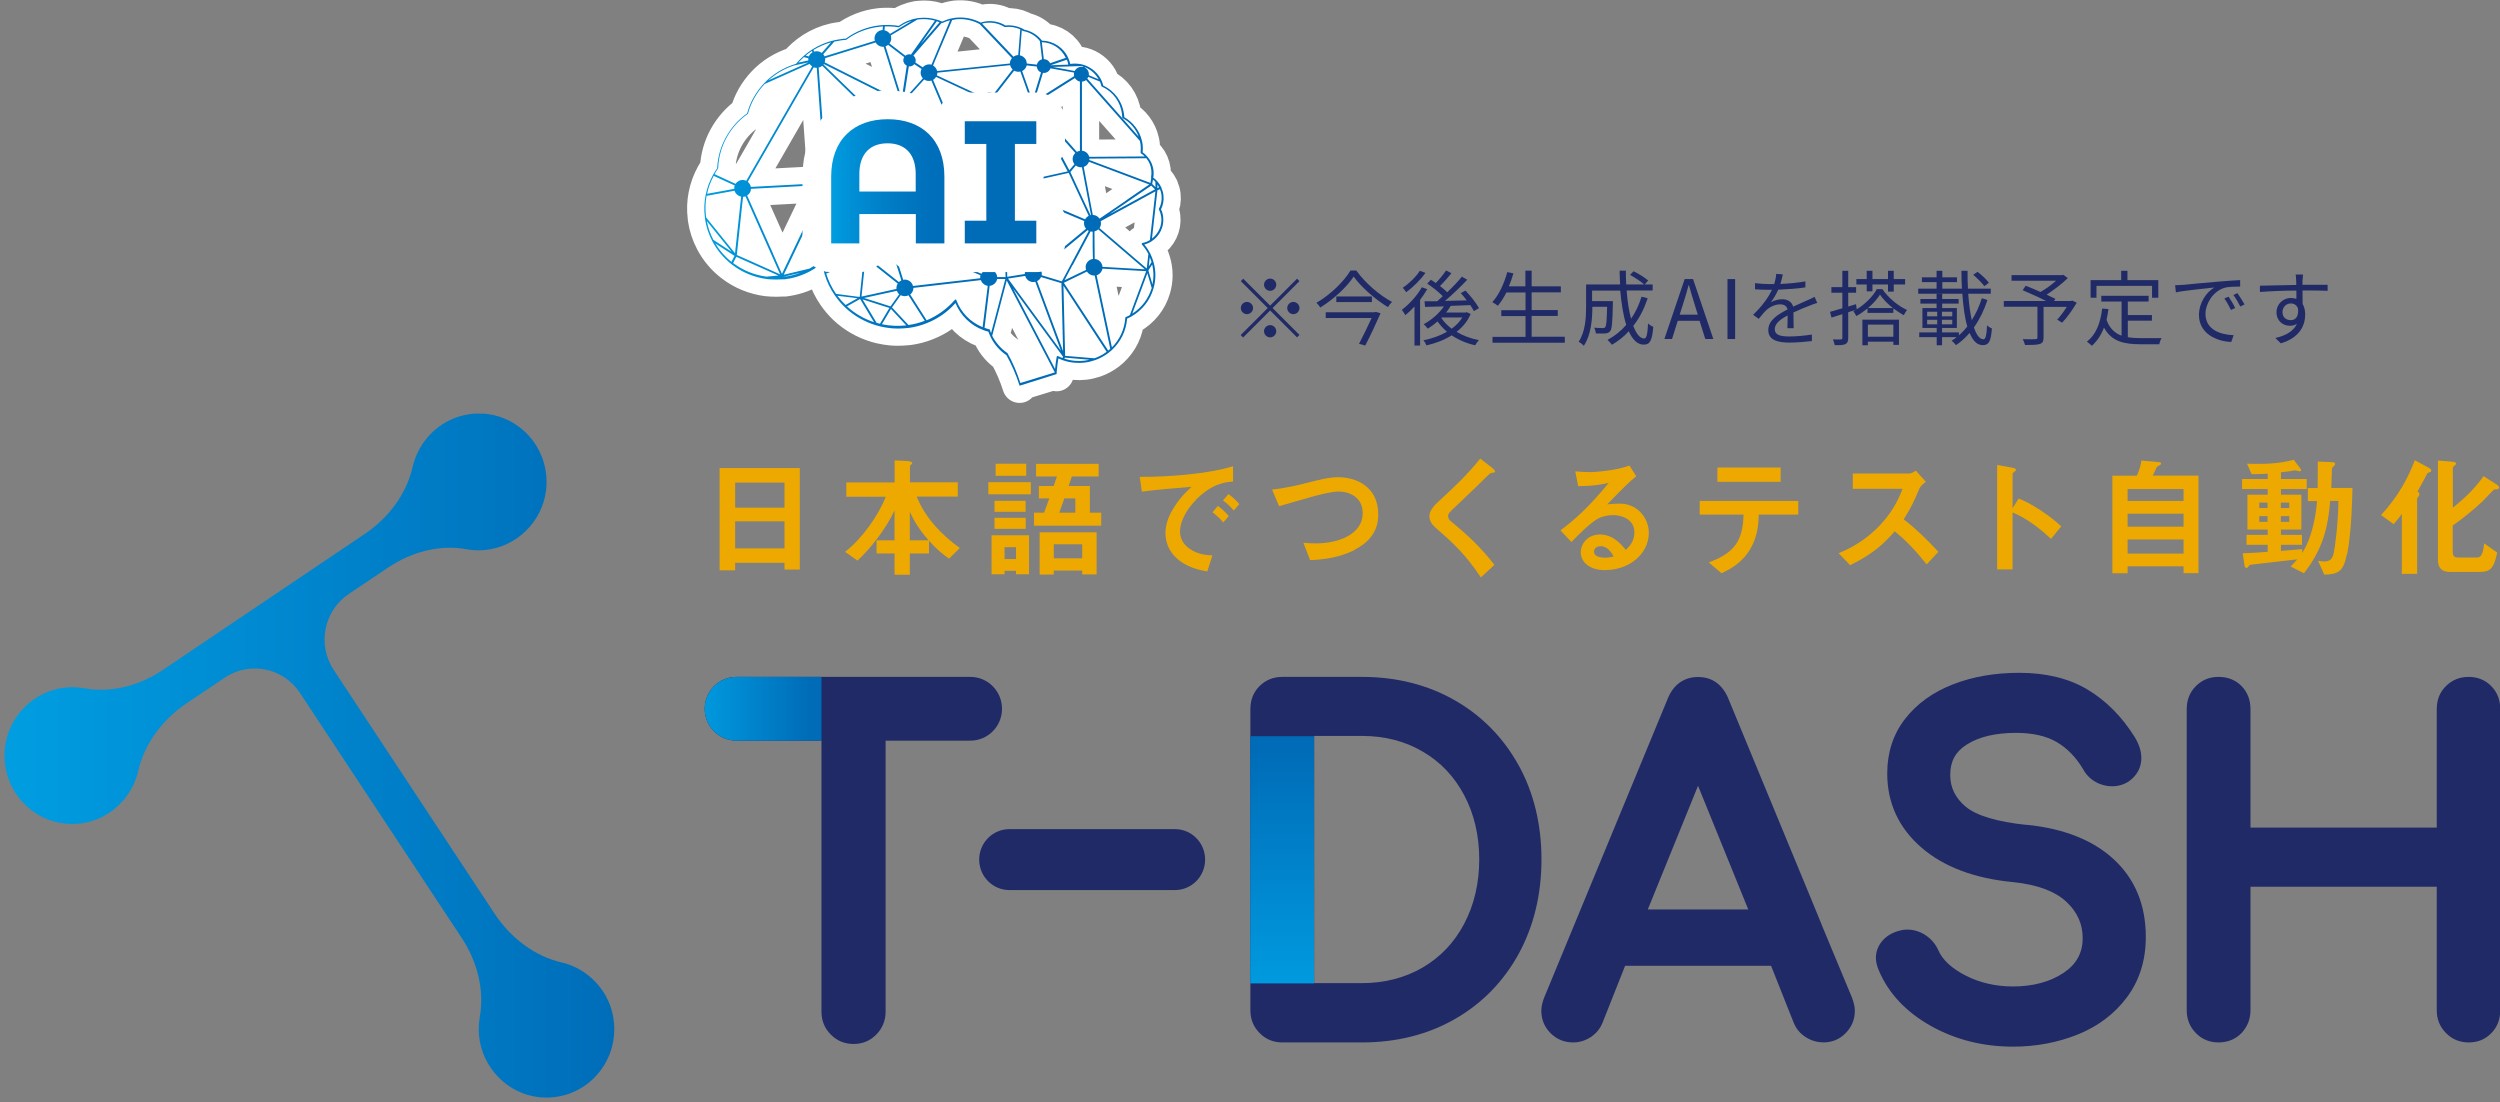 <?xml version="1.0" encoding="UTF-8"?>
<svg id="_レイヤー_2" data-name="レイヤー 2" xmlns="http://www.w3.org/2000/svg" width="69.17mm" height="30.5mm" xmlns:xlink="http://www.w3.org/1999/xlink" viewBox="0 0 196.08 86.46">
  <rect x="0" y="0" width="196.08" height="86.46" fill="#808080" stroke="none"/>
  <defs>
    <style>
      .cls-1, .cls-2, .cls-3 {
        fill: none;
      }

      .cls-4 {
        fill: #eea900;
      }

      .cls-5 {
        fill: url(#_名称未設定グラデーション_10-2);
      }

      .cls-6 {
        fill: url(#_名称未設定グラデーション_10-3);
      }

      .cls-7 {
        fill: url(#_名称未設定グラデーション_4);
      }

      .cls-8 {
        clip-path: url(#clippath-1);
      }

      .cls-9 {
        clip-path: url(#clippath-2);
      }

      .cls-10 {
        fill: url(#_名称未設定グラデーション_4-3);
      }

      .cls-11 {
        fill: url(#_名称未設定グラデーション_4-2);
      }

      .cls-2 {
        stroke-width: 2.7px;
      }

      .cls-2, .cls-3 {
        stroke: #fff;
        stroke-linecap: round;
        stroke-linejoin: round;
      }

      .cls-3 {
        stroke-width: 4.5px;
      }

      .cls-12 {
        fill: #1f2a66;
      }

      .cls-13 {
        clip-path: url(#clippath);
      }

      .cls-14 {
        fill: url(#_名称未設定グラデーション_10);
      }
    </style>
    <linearGradient id="_名称未設定グラデーション_4" data-name="名称未設定グラデーション 4" x1="55.19" y1="15.77" x2="91.26" y2="15.77" gradientUnits="userSpaceOnUse">
      <stop offset="0" stop-color="#009de1"/>
      <stop offset=".11" stop-color="#008ed4"/>
      <stop offset=".3" stop-color="#007bc4"/>
      <stop offset=".49" stop-color="#006fbb"/>
      <stop offset=".69" stop-color="#006cb8"/>
    </linearGradient>
    <linearGradient id="_名称未設定グラデーション_4-2" data-name="名称未設定グラデーション 4" x1="65.18" y1="14.22" x2="81.27" y2="14.22" xlink:href="#_名称未設定グラデーション_4"/>
    <linearGradient id="_名称未設定グラデーション_4-3" data-name="名称未設定グラデーション 4" x1="65.18" y1="14.22" x2="81.27" y2="14.22" xlink:href="#_名称未設定グラデーション_4"/>
    <clipPath id="clippath">
      <path class="cls-1" d="M57.75,53.09c-1.37,0-2.48,1.12-2.48,2.5s1.11,2.5,2.48,2.5h6.68v-5h-6.68Z"/>
    </clipPath>
    <linearGradient id="_名称未設定グラデーション_10" data-name="名称未設定グラデーション 10" x1="-352.49" y1="73.58" x2="-351.47" y2="73.58" gradientTransform="translate(3205.63 713.24) scale(8.94 -8.94)" gradientUnits="userSpaceOnUse">
      <stop offset="0" stop-color="#009de1"/>
      <stop offset="1" stop-color="#006cb8"/>
    </linearGradient>
    <clipPath id="clippath-1">
      <rect class="cls-1" x="98.06" y="57.74" width="5.01" height="19.39"/>
    </clipPath>
    <linearGradient id="_名称未設定グラデーション_10-2" data-name="名称未設定グラデーション 10" x1="-397.04" y1="54.76" x2="-396" y2="54.76" gradientTransform="translate(1126.66 -7362.18) rotate(-90) scale(18.74 -18.74)" xlink:href="#_名称未設定グラデーション_10"/>
    <clipPath id="clippath-2">
      <path class="cls-1" d="M36.75,32.5c-1.98.29-3.65,1.75-4.26,3.67-.05.14-.09.29-.12.43-.5,2.19-1.93,4.05-3.78,5.29l-15.83,10.66c-1.81,1.22-4.01,1.82-6.15,1.43-.46-.08-.93-.11-1.42-.06-2.47.22-4.52,2.22-4.8,4.71-.4,3.51,2.57,6.45,6.06,5.94,1.98-.29,3.65-1.74,4.27-3.66.05-.15.09-.29.12-.44.51-2.2,1.95-4.07,3.81-5.32l2.98-2c1.95-1.31,4.59-.78,5.89,1.19l12.69,19.22c1.21,1.83,1.8,4.05,1.42,6.21-.08.46-.1.94-.06,1.43.22,2.5,2.2,4.57,4.67,4.85,3.48.4,6.39-2.59,5.88-6.13-.28-2-1.73-3.69-3.63-4.31-.15-.05-.29-.09-.44-.12-2.17-.51-4.02-1.96-5.26-3.83l-12.62-19.12c-1.3-1.97-.77-4.64,1.18-5.95l3.1-2.08c1.81-1.22,4.01-1.82,6.15-1.43.46.08.93.11,1.42.06,2.47-.22,4.53-2.22,4.81-4.71.37-3.25-2.14-6-5.28-6-.26,0-.53.02-.8.06"/>
    </clipPath>
    <linearGradient id="_名称未設定グラデーション_10-3" data-name="名称未設定グラデーション 10" x1="-387.73" y1="75.2" x2="-386.7" y2="75.2" gradientTransform="translate(18092.6 3568.59) scale(46.66 -46.66)" xlink:href="#_名称未設定グラデーション_10"/>
  </defs>
  <g id="logo">
    <g>
      <g>
        <g>
          <path class="cls-2" d="M82.87,29.34c0-.06,0-.11.01-.17,0,0,0,0,0,0v-.07s0-.01.01-.02c0,0,0-.02,0-.02.03-.38.07-.61.12-.95.11.05.22.09.34.14.31.11.64.18.96.2.25.02.49.02.74-.01.28-.03.56-.1.83-.19.38-.13.74-.33,1.07-.58,0,0,0,0,0,0,.09-.07.18-.15.26-.22.7-.65,1.12-1.52,1.19-2.46.03-.01.06-.03.09-.04.07-.04.15-.07.22-.11,0,0,0,0,0,0,.86-.49,1.49-1.27,1.76-2.22,0,0,0,0,0,0,.2-.68.2-1.39,0-2.07-.06-.22-.14-.43-.24-.63l-.02-.05s0,0,0,0c0,0,0,0,0,0-.13-.25-.28-.48-.46-.69.19-.05.38-.13.55-.24,0,0,0,0,0,0,.65-.41,1.02-1.16.93-1.92-.02-.21-.08-.41-.17-.6.17-.35.24-.73.19-1.12-.02-.19-.08-.39-.16-.57,0,0,0,0,0,0,0,0,0,0,0-.01,0,0,0-.02-.01-.03,0,0,0,0,0,0-.08-.17-.19-.33-.32-.48-.09-.11-.2-.2-.31-.28.04-.19.04-.39.02-.58-.05-.38-.2-.74-.45-1.03-.12-.14-.25-.27-.4-.37.02-.2.02-.4,0-.6-.01-.1-.03-.21-.06-.32,0,0,0,0,0,0-.18-.78-.69-1.44-1.38-1.84,0-.07,0-.15-.02-.22-.12-.99-.73-1.83-1.63-2.26-.03-.12-.07-.24-.12-.36-.24-.56-.72-1-1.29-1.22,0,0,0,0,0,0-.08-.03-.15-.05-.22-.07,0,0,0,0,0,0-.28-.07-.57-.09-.86-.06-.03,0-.07,0-.1.02-.03-.15-.08-.3-.14-.44-.35-.83-1.16-1.37-2.07-1.39h-.01s0-.01,0-.01c0,0,0,0,0,0-.34-.44-.83-.74-1.37-.85-.06-.04-.12-.07-.2-.11-.4-.19-.84-.27-1.28-.22h-.01c-.44-.27-.97-.39-1.48-.33-.15.02-.31.05-.46.1-.61-.32-1.29-.45-1.98-.38-.09.01-.19.03-.29.05,0,0,0,0,0,0-.26.05-.51.14-.75.25,0,0,0,0,0,0h-.02s0,0,0,0c-.13-.06-.25-.11-.37-.14-.46-.15-.94-.19-1.42-.14-.03,0-.06,0-.08.01h-.04c-.53.09-1.04.29-1.47.61-.37-.06-.75-.08-1.13-.07-.13,0-.27.02-.4.03-.95.11-1.86.47-2.63,1.04-.11,0-.21.01-.32.03-.19.02-.4.06-.6.1-.61.14-1.18.38-1.7.71-.24.15-.47.33-.69.52-.22.19-.42.4-.59.61-.02,0-.04.01-.07.02l-.05.02c-.91.29-1.74.8-2.39,1.49-.63.67-1.1,1.48-1.33,2.36-1.4,1-2.28,2.6-2.35,4.3-.11.16-.22.33-.32.51-.28.51-.48,1.05-.59,1.62-.11.56-.13,1.12-.06,1.68,0,.03,0,.05.01.08v.05s0,0,0,0c0,0,0,0,0,0,.09.64.29,1.24.59,1.81.37.7.9,1.33,1.53,1.81.8.62,1.76,1.01,2.77,1.14.08,0,.15.02.23.02.31.02.62.02.93,0,0,0,0,0,0,0,0,0,0,0,.01,0h.1s0,0,0,0h.07c.73-.09,1.42-.31,2.06-.66.32-.18.63-.38.91-.62.01.1.03.2.05.31.04.18.08.37.13.55.18.61.46,1.19.83,1.71.23.33.5.64.79.92.69.65,1.53,1.13,2.44,1.4.11.03.23.06.34.09.29.07.59.11.88.14.39.03.8.02,1.19-.02.03,0,.06,0,.1-.01h.03s0,0,0,0c.49-.07.97-.19,1.43-.38.86-.34,1.63-.88,2.24-1.57.4.98,1.19,1.75,2.19,2.12.13.05.26.09.39.12.05.14.11.28.18.43.28.57.71,1.06,1.24,1.42.39.7.76,1.53,1.03,2.39M86.8,27.59c-.29.22-.61.39-.96.51l-.5-.04-1.8-.15-.13-5.5.83,1.27,2.56,3.92ZM71.26,25.5l-1.3-1.39.4-.56.28-.4c.08.04.17.07.27.08.12,0,.24-.02.34-.07l1.28,2c-.41.16-.84.27-1.27.33ZM68.76,25.33l-.59-.99-.52-.86,1.81.58.3.09-.74,1.24c-.09-.02-.17-.04-.26-.07ZM65.57,23.04c-.34-.48-.59-1.01-.77-1.58l2.39-1.01c.1.18.28.31.5.34l-.05.48-.21,2.01h-.1s-1.75-.23-1.75-.23ZM60.14,21.7c-.96-.12-1.87-.49-2.64-1.07l.21-.41.04-.08,2.16.96,1.15.51-.76.07-.16.02ZM62.3,5.13l1.12-.24-3.15,1.41c.58-.53,1.28-.93,2.03-1.17ZM73.48,1.67c.07.02.14.05.21.08l-1.48,1.71.51-.72.76-1.08ZM83.78,5.07l-.87.03-.49.02s0,0,0-.01l1.26-.43c.05.13.09.27.11.4ZM69.84,24.03l-1.03-.33-1.04-.33.42-.09,2.15-.47c.04.11.1.2.19.27l-.52.72-.17.24ZM55.42,15.36l2.19-.4c.07.23.27.41.52.46l-.25,2.3-.23,2.14-2.27-2.81v-.03s-.01-.05-.01-.08c-.06-.53-.05-1.06.05-1.59ZM88.33,15.72l-2.09,1.43c-.11-.16-.28-.27-.49-.29-.01,0-.03,0-.04,0l-.71-3.77c.19-.06.34-.21.41-.4l4.73,1.78-1.81,1.24ZM81.53,22.56l-.19-.51c.14-.07.25-.18.31-.32l1.6.48.13,5.33-1.85-4.98ZM67.57,23.26l.26-2.47c.18-.02.34-.11.45-.24l2.13,1.69c-.06.09-.09.19-.1.3,0,.04,0,.08,0,.12l-1.77.39-.97.21ZM60.63,19.89l-2.03-4.56c.17-.11.29-.28.3-.5,0,0,0-.02,0-.02l5.19-.28c.05.19.18.34.35.43l-3.11,6.52-.71-1.6ZM69.46,3.63c.07-.03.14-.06.2-.11l1.26.96c-.04.06-.07.13-.07.21-.02.2.1.38.27.46l-.33,2.15s-.01,0-.02,0c-.06,0-.11,0-.17,0l-.73-2.34-.42-1.34ZM84.7,6.39v5.44c-.08.01-.17.04-.24.08l-.86-.97-2.1-2.35c.1-.11.17-.24.19-.4.01-.13-.02-.26-.08-.37l2.7-1.7c.08.14.23.25.4.28ZM79.54,5.54c.08.05.18.08.29.09.07,0,.14,0,.2-.02l.53,1.49.16.44c-.17.09-.29.26-.33.45l-.41-.02-1.7-.1c0-.17-.08-.32-.2-.44l.41-.53,1.06-1.37ZM69.94,9.93l4.73.33-.64,1.67s-.07-.02-.11-.02c-.23-.02-.44.08-.58.25l-3.45-2.11s.04-.08.05-.12ZM83.75,13.44l-4.32.96c-.03-.21-.15-.39-.34-.49l1.16-3.43.58-1.72s.08.02.13.02c.09,0,.18,0,.27-.03l1.45,2.7,1.06,1.99ZM80.7,8.7l-.16.47-1.59,4.68s-.09-.02-.13-.02c-.04,0-.08,0-.11,0l-.79-4.55-.13-.74c.24-.07.42-.27.47-.52l2.1.12c0,.23.14.44.34.55ZM77.56,8.57s.06,0,.09,0l.91,5.29c-.09.03-.18.08-.25.15l-.08-.09-3.36-3.72,2.27-1.82c.11.1.25.18.41.19ZM74.16,11.98l.63-1.65,3.43,3.79s-.06.1-.08.16l-3.65-1.53s.02-.09.03-.13c.02-.27-.13-.52-.36-.64ZM85.53,16.88l-.62-1.32-.96-2.07.43-.51c.1.08.22.13.36.14.04,0,.08,0,.12,0l.71,3.75s-.02,0-.03,0ZM84.13,12.42c-.01.17.04.33.14.46l-.4.47-.71-1.33-1.79-3.34s0,0,.01,0l2.96,3.32c-.12.11-.2.26-.21.43ZM70.32,8.47l-.59.76c-.1-.08-.23-.14-.37-.15-.18-.01-.35.05-.48.16l-4.29-4.18s.02-.02.02-.04l5.48,2.75s-.02.09-.03.13c-.02.23.08.44.25.57ZM64.21,5.3c.1-.02.2-.07.28-.14l4.29,4.18c-.07.1-.12.21-.13.34-.02.21.07.41.22.54l-3.67,3.69c-.1-.1-.24-.17-.39-.18l-.24-3.44-.36-4.98ZM69.46,10.37c.13-.03.25-.1.34-.2l1.27.78,2.19,1.34c-.03.07-.06.14-.06.23-.02.21.07.41.22.54l-3.38,4.68c-.09-.05-.19-.09-.3-.1-.01,0-.03,0-.04,0l-.15-4.72-.08-2.54ZM79.36,14.78c.04-.07.06-.15.07-.24l4.39-.98,1.57,3.37c-.12.06-.22.16-.28.27l-3.1-1.31-2.65-1.12ZM76.99,7.7c-.02.05-.03.1-.04.16-.01.15.03.29.1.4l-.63.5-1.63,1.3-1.61-3.8c.1-.05.18-.13.24-.23l.98.46,2.58,1.2ZM74.44,10.09l-4.47-.31c.01-.17-.04-.32-.13-.45l.61-.79c.07.03.15.06.23.06.23.02.44-.08.57-.24l2.79,1.5.41.22ZM65.28,14.74c.06-.09.1-.19.11-.31.01-.15-.03-.29-.11-.41l3.7-3.71c.08.04.17.07.27.08.02,0,.04,0,.06,0l.06,1.7.18,5.56c-.16.03-.3.12-.4.25l-2.98-2.43-.89-.73ZM70.3,18.04c-.03-.08-.08-.16-.15-.22l3.19-4.41.2-.27c.08.04.17.07.27.08.27.02.51-.12.63-.33l1.53.64,2.14.9s0,0,0,0c-.01.13.02.25.08.36l-2.93,1.21-4.95,2.05ZM78.86,15.12l1.91,5.75c-.21.1-.37.3-.39.54,0,.03,0,.06,0,.08l-1.38.22-.15-6.59s0,0,0,0ZM81.65,5.68l-.55,1.8s-.01,0-.02,0c-.08,0-.16,0-.23.02l-.09-.26-.59-1.67c.18-.08.31-.25.36-.44l.79.09c.01.21.15.39.34.47ZM72.48,6.23c.09.07.21.11.33.12.08,0,.16,0,.24-.03l.12.29,1.45,3.41-3.04-1.64-.26-.14c.04-.07.06-.15.07-.23.01-.16-.04-.31-.12-.43l.07-.08,1.15-1.27ZM64,5.32s.04,0,.06,0l.6,8.4c-.31.03-.56.28-.59.6,0,.02,0,.05,0,.07l-1.19.06-3.99.21c-.03-.16-.12-.3-.24-.4l5.17-8.98c.06.02.11.04.17.04ZM70.7,21.99c-.07.03-.14.08-.2.13l-2.14-1.7c.04-.07.06-.15.07-.23.01-.16-.04-.31-.13-.43l1-.94c.09.07.2.11.33.12.04,0,.07,0,.11,0l.19.61.77,2.45ZM70.28,18.58c.04-.07.06-.16.07-.25,0-.05,0-.1,0-.15l2.15-.89,5.78-2.39c.09.1.21.17.35.21l-.97,6.01s-.03,0-.04,0c-.27-.02-.52.12-.64.35l-.08-.03-6.61-2.85ZM81.5,20.99c-.11-.1-.24-.17-.4-.18-.06,0-.13,0-.19.01l-.62-1.87-1.29-3.87c.1-.04.19-.1.26-.18l5.78,2.44s-.02.08-.02.12c-.01.18.05.35.16.48l-1.57,1.3-2.12,1.75ZM79.42,5.45l-1.47,1.9c-.08-.05-.18-.08-.29-.09-.26-.02-.49.11-.62.31l-3.56-1.66c.02-.05.03-.1.04-.16,0-.02,0-.03,0-.05l5.71-.59c.03.13.09.24.19.33ZM72.28,5.4c-.04.07-.06.16-.07.25-.02.19.05.36.17.49l-.12.14-1.08,1.2c-.06-.06-.14-.1-.23-.13l.33-2.14s.02,0,.02,0c.17.01.32-.06.41-.18l.18.12.39.26ZM69.19,3.67s.08,0,.12,0l.53,1.68.63,2.01c-.14.06-.25.15-.32.28l-5.47-2.75c.02-.05.03-.11.04-.17,0-.06,0-.11,0-.16l3.96-1.23c.1.19.3.32.53.34ZM57.79,20l.39-3.66.1-.9c.07,0,.13-.02.19-.04l.61,1.37,2.11,4.75-2.25-1.01-1.15-.51ZM65.19,14.85l3.89,3.17c-.03.06-.05.13-.05.21-.02.19.05.36.17.49l-.99.93c-.1-.09-.23-.15-.38-.16-.08,0-.15,0-.22.02l-2.48-4.6s.04-.03.06-.05ZM78.21,21.74c-.01-.26-.18-.48-.42-.58l.93-5.74.13,5.61.02.7h-.37s-.28,0-.28,0ZM80.41,21.64c.07.26.3.46.58.48.07,0,.14,0,.21-.02l1.69,4.55.32.86-4.15-5.66,1.35-.21ZM83.29,22.07l-1.02-.31-.57-.17s.01-.04.01-.07c.01-.15-.03-.29-.11-.41l3-2.48.7-.58s.06.04.09.06l-1.65,3.1-.46.86ZM84.13,20.8l1.41-2.65s.07.02.1.02c.02,0,.04,0,.06,0v1.26s.02.88.02.88c-.3.04-.54.28-.57.59,0,.09,0,.18.03.27l-1.69.81.63-1.19ZM87,16.81l2.12-1.45,1.17-.8.3.29-1.1.6-2.49,1.36ZM90.78,14.75v-.24s0-.04,0-.04c.05.07.09.14.13.22l-.13.07ZM84.24,5.7s-.01.04-.01.07c0,.07,0,.14.02.2l-.99.62-1.74,1.1c-.07-.08-.17-.14-.27-.18l.55-1.79s.02,0,.03,0c.25.02.48-.13.56-.36l1.84.33h.03ZM55.97,13.79l1.66.76c-.02.06-.04.11-.04.17,0,.03,0,.06,0,.09l-.59.11-1.54.28c.1-.49.28-.97.52-1.41ZM57.36,19.73l-1.17-.76-.24-.16c-.24-.46-.42-.96-.51-1.47l1.93,2.39ZM64.66,20.93l2.33-.56-.61.26-1.62.69c-.04-.13-.07-.26-.09-.39ZM71.61,22.44c-.06-.27-.29-.48-.59-.51-.06,0-.12,0-.18.01l-.96-3.04c.12-.04.22-.11.3-.2l6.72,2.89s-.02.08-.02.12c0,.04,0,.07,0,.11l-.57.07-4.71.54ZM89.78,21.12l-3.31-.19c-.02-.32-.27-.59-.61-.62,0,0,0,0,0,0l-.02-2.16c.11-.03.22-.08.3-.16l1.2,1.03,2.44,2.09ZM90.62,14.27v.2s.01.21.01.21l-.26-.25.06-.34c.07.05.13.11.19.18ZM90.28,13.93s0,.03.01.05l-.05.31v.06s-4.58-1.72-4.58-1.72l-.22-.08s0-.02,0-.03c0-.03,0-.05,0-.08l4.47-.03c.22.27.35.59.39.93.02.19.01.39-.02.58ZM89.79,12.27l-4.36.03c-.07-.26-.29-.45-.57-.48v-1.26s0-4.16,0-4.16c.12,0,.23-.05.32-.12l3.79,4.28.44.5c.02.1.04.19.05.29.02.2.02.41,0,.61,0,.03,0,.05.03.07.11.07.21.15.3.25ZM88,8.96c0,.08.02.17.02.25,0,.03.02.05.04.06.58.32,1.03.84,1.25,1.45l-2.55-2.88-1.48-1.67s.06-.09.08-.14l.91.37c.05.11.08.23.11.34,0,.02.02.04.04.05.88.4,1.47,1.21,1.58,2.16ZM86.17,6.22l-.77-.32s0-.02,0-.04c.02-.24-.11-.46-.32-.56l.02-.03c.45.19.83.52,1.07.95ZM84.95,5.25s-.05-.01-.08-.01c-.25-.02-.47.12-.58.33l-.31-.06-1.41-.26,2.28-.07s.08.02.12.04l-.02.04ZM83.61,4.53l-.7.24-.55.19c-.08-.18-.25-.31-.46-.32,0,0-.02,0-.03,0l-.16-1.33c.82.02,1.54.5,1.88,1.23ZM80.28,2.44c.51.1.96.37,1.28.78l.17,1.43c-.2.05-.36.21-.41.42l-.79-.09c0-.31-.23-.58-.54-.64l.15-1.97s.07.04.1.06c0,0,.02,0,.03.01ZM77.37,1.79c.49-.06.99.06,1.41.32.01,0,.03.01.05.01,0,0,.04,0,.04,0,.4-.05.79.02,1.15.18l-.08,1.03-.08.99c-.14,0-.27.05-.37.13l-1.7-1.79-.77-.81c.12-.03.23-.06.35-.07ZM74.92,1.52c.66-.08,1.33.05,1.92.37l2.53,2.67c-.09.1-.15.23-.16.37,0,.02,0,.03,0,.05l-4.15.43-1.56.16c-.04-.18-.16-.34-.32-.43l.16-.39,1.34-3.18c.08-.02.16-.03.24-.04ZM74.51,1.6l-.21.51-1.24,2.96s-.09-.02-.13-.02c-.22-.02-.43.08-.56.23l-.58-.38s.03-.08.03-.13c.01-.16-.06-.31-.18-.41l2.2-2.55s0,0,0,0c.02,0,.04,0,.06,0,.19-.09.4-.17.61-.22ZM72.07,1.52c.43-.05.86-.01,1.26.1l-1.88,2.66s-.06-.01-.09-.02c-.13-.01-.25.03-.35.11l-1.25-.96c.08-.1.13-.22.14-.35,0-.1,0-.2-.04-.28l2.1-1.25h.02s.05-.01.08-.01ZM70.46,2.14s.04,0,.06-.01c.3-.22.63-.39.99-.49l-1.71,1.02c-.1-.14-.25-.25-.43-.28l.03-.31c.36-.01.72.01,1.07.07ZM65.99,3.16c.11-.01.22-.02.34-.03.01,0,.03,0,.04-.01.75-.56,1.64-.91,2.58-1.02.1-.01.2-.02.3-.03l-.03.29c-.33.01-.6.27-.63.6,0,.08,0,.16.03.24l-2.03.63-1.92.59c-.03-.06-.06-.12-.1-.17l.07-.08.8-.91c.19-.04.38-.07.56-.1ZM64.45,4.15c-.1-.07-.22-.12-.35-.13-.08,0-.17,0-.24.03l-.06-.13c.43-.26.89-.46,1.38-.6l-.73.83ZM63.68,4l.05.1c-.13.07-.23.19-.29.33l-.25-.07h0c.16-.13.33-.26.5-.37ZM62.61,4.92c.14-.15.28-.3.44-.44l.35.09s0,.03,0,.04c0,.05,0,.09,0,.13l-.14.03-.65.14ZM56.32,13.21s.01-.02.01-.04c.06-1.67.92-3.25,2.31-4.23.01,0,.02-.02.03-.04.23-.86.68-1.65,1.3-2.31l1.92-.86,1.61-.72c.05.08.12.14.2.2l-5.17,8.97c-.07-.03-.15-.06-.23-.06-.25-.02-.48.1-.61.3l-.26-.12-1.39-.64c.09-.16.18-.31.28-.45ZM56.1,19.09l1.51.98-.17.33-.07.14c-.51-.4-.94-.9-1.27-1.45ZM61.46,21.71h-.02s1.35-.32,1.35-.32c-.43.16-.87.27-1.33.32ZM64.46,20.39c-.3.26-.63.49-.98.68l-2.01.48,3.12-6.55s.06.01.09.02c.11,0,.22-.01.31-.05l1.98,3.67.49.91c-.19.1-.33.29-.35.53,0,.04,0,.07,0,.11l-1.88.45-.59.14c-.02-.13-.04-.25-.06-.36,0-.03-.02-.05-.05-.06-.03,0-.05,0-.08.01ZM65.68,23.2l1.01.12.57.07-.94.53c-.23-.22-.44-.46-.64-.72ZM67.46,23.45l.26.44.83,1.38c-.78-.26-1.51-.68-2.12-1.24l1.03-.58ZM69.17,25.43l.29-.49.42-.71,1.2,1.29c-.64.07-1.29.04-1.91-.09ZM75.01,23.54s-.03-.04-.06-.05c0,0,0,0,0,0-.02,0-.05,0-.06.03-.6.69-1.36,1.25-2.21,1.6l-1.29-2.02c.14-.11.23-.27.25-.46,0-.02,0-.04,0-.06l2.6-.3,2.69-.31c.08.23.29.41.54.45l-.18,1.46-.22,1.78c-.96-.39-1.7-1.15-2.06-2.11ZM77.57,25.82c-.12-.03-.24-.06-.35-.11l.4-3.29c.29-.03.54-.25.59-.54h.64s-.85,3.23-.85,3.23l-.27,1.02c-.04-.09-.07-.18-.1-.27,0-.02-.03-.04-.05-.05ZM79.01,27.69c-.5-.34-.91-.81-1.19-1.35l1.14-4.34,3.77,7.21h0s-2.7.83-2.7.83c-.27-.85-.61-1.63-1-2.32,0-.01-.01-.02-.02-.03ZM82.99,27.93s-.05-.01-.07,0c-.02.01-.04.03-.04.05-.05.3-.1.62-.13.96l-3.3-6.32,1.45,1.98,2.48,3.38-.05.1c-.13-.05-.24-.09-.35-.15ZM85.04,28.29c-.24.03-.48.03-.71.01-.29-.02-.57-.08-.85-.17l.04-.08,1.89.16h.05c-.14.04-.28.06-.42.08ZM86.92,27.5l-2.42-3.7-1.06-1.62,1.13-.55.68-.33c.11.17.29.29.51.31.03,0,.07,0,.1,0l1.22,5.75c-.05.05-.11.09-.16.14ZM88.42,24.81s-.07.03-.1.05h-.02s-.04.04-.04.07c-.06.88-.43,1.69-1.05,2.32l-.67-3.15-.53-2.51c.23-.07.41-.27.46-.52l3.43.2-.88,2.36-.4,1.08c-.06.03-.12.07-.18.1ZM88.81,24.59l1.18-3.16.34,1.16c-.25.83-.78,1.54-1.51,2ZM90.39,22.31l-.32-1.1.3-.47c.12.52.13,1.05.02,1.57ZM90.32,20.55l-.11.17-.11.18.08-.73c.05.12.1.25.14.38ZM89.56,19.18c.2.22.37.47.51.74l-.08.71-.05.43-1.17-1-2.53-2.17c.06-.09.1-.19.11-.31,0-.08,0-.16-.02-.23l4.29-2.34-.18,1.62-.25,2.2c-.18.11-.38.19-.59.23-.03,0-.05.02-.05.05,0,.03,0,.05.01.07ZM90.35,18.72l.43-3.8.05-.02.15-.06c.06.15.1.31.12.46.04.37-.02.74-.2,1.06-.01.02-.01.04,0,.07.09.19.15.39.18.59.08.65-.21,1.3-.73,1.69Z"/>
          <path class="cls-7" d="M82.87,29.34c0-.06,0-.11.01-.17,0,0,0,0,0,0v-.07s0-.01.01-.02c0,0,0-.02,0-.02.03-.38.07-.61.12-.95.11.05.22.09.34.14.31.11.64.18.96.2.25.02.49.02.74-.01.28-.03.56-.1.83-.19.38-.13.74-.33,1.07-.58,0,0,0,0,0,0,.09-.07.18-.15.26-.22.7-.65,1.12-1.52,1.19-2.46.03-.01.06-.03.09-.04.07-.04.15-.07.22-.11,0,0,0,0,0,0,.86-.49,1.49-1.27,1.76-2.22,0,0,0,0,0,0,.2-.68.2-1.39,0-2.07-.06-.22-.14-.43-.24-.63l-.02-.05s0,0,0,0c0,0,0,0,0,0-.13-.25-.28-.48-.46-.69.19-.05.38-.13.55-.24,0,0,0,0,0,0,.65-.41,1.02-1.16.93-1.92-.02-.21-.08-.41-.17-.6.17-.35.24-.73.19-1.12-.02-.19-.08-.39-.16-.57,0,0,0,0,0,0,0,0,0,0,0-.01,0,0,0-.02-.01-.03,0,0,0,0,0,0-.08-.17-.19-.33-.32-.48-.09-.11-.2-.2-.31-.28.04-.19.04-.39.02-.58-.05-.38-.2-.74-.45-1.03-.12-.14-.25-.27-.4-.37.02-.2.02-.4,0-.6-.01-.1-.03-.21-.06-.32,0,0,0,0,0,0-.18-.78-.69-1.44-1.38-1.84,0-.07,0-.15-.02-.22-.12-.99-.73-1.83-1.63-2.26-.03-.12-.07-.24-.12-.36-.24-.56-.72-1-1.29-1.22,0,0,0,0,0,0-.08-.03-.15-.05-.22-.07,0,0,0,0,0,0-.28-.07-.57-.09-.86-.06-.03,0-.07,0-.1.02-.03-.15-.08-.3-.14-.44-.35-.83-1.16-1.37-2.07-1.39h-.01s0-.01,0-.01c0,0,0,0,0,0-.34-.44-.83-.74-1.37-.85-.06-.04-.12-.07-.2-.11-.4-.19-.84-.27-1.28-.22h-.01c-.44-.27-.97-.39-1.48-.33-.15.02-.31.05-.46.1-.61-.32-1.29-.45-1.98-.38-.09.01-.19.03-.29.05,0,0,0,0,0,0-.26.05-.51.14-.75.25,0,0,0,0,0,0h-.02s0,0,0,0c-.13-.06-.25-.11-.37-.14-.46-.15-.94-.19-1.42-.14-.03,0-.06,0-.08.01h-.04c-.53.09-1.04.29-1.47.61-.37-.06-.75-.08-1.13-.07-.13,0-.27.02-.4.03-.95.11-1.86.47-2.63,1.04-.11,0-.21.01-.32.03-.19.02-.4.06-.6.1-.61.14-1.18.38-1.7.71-.24.15-.47.33-.69.52-.22.19-.42.4-.59.61-.02,0-.04.01-.07.02l-.05.02c-.91.29-1.74.8-2.39,1.49-.63.67-1.1,1.48-1.33,2.36-1.4,1-2.28,2.6-2.35,4.3-.11.16-.22.33-.32.51-.28.51-.48,1.05-.59,1.62-.11.56-.13,1.12-.06,1.68,0,.03,0,.05.01.08v.05s0,0,0,0c0,0,0,0,0,0,.09.64.29,1.24.59,1.81.37.7.9,1.33,1.53,1.81.8.62,1.76,1.01,2.77,1.14.08,0,.15.02.23.02.31.02.62.02.93,0,0,0,0,0,0,0,0,0,0,0,.01,0h.1s0,0,0,0h.07c.73-.09,1.42-.31,2.06-.66.32-.18.63-.38.91-.62.01.1.03.2.05.31.04.18.08.37.13.55.18.61.46,1.19.83,1.71.23.33.5.64.79.92.69.65,1.53,1.13,2.44,1.4.11.03.23.06.34.09.29.07.59.11.88.14.39.03.8.02,1.19-.02.03,0,.06,0,.1-.01h.03s0,0,0,0c.49-.07.97-.19,1.43-.38.86-.34,1.63-.88,2.24-1.57.4.98,1.19,1.75,2.19,2.12.13.05.26.09.39.12.05.14.11.28.18.43.28.57.71,1.06,1.24,1.42.39.7.76,1.53,1.03,2.39M86.8,27.59c-.29.22-.61.39-.96.51l-.5-.04-1.8-.15-.13-5.5.83,1.27,2.56,3.92ZM71.26,25.5l-1.3-1.39.4-.56.28-.4c.08.04.17.07.27.08.12,0,.24-.02.34-.07l1.28,2c-.41.16-.84.27-1.27.33ZM68.76,25.33l-.59-.99-.52-.86,1.81.58.3.09-.74,1.24c-.09-.02-.17-.04-.26-.07ZM65.57,23.04c-.34-.48-.59-1.01-.77-1.58l2.39-1.01c.1.18.28.31.5.34l-.05.48-.21,2.01h-.1s-1.75-.23-1.75-.23ZM60.14,21.7c-.96-.12-1.87-.49-2.64-1.07l.21-.41.04-.08,2.16.96,1.15.51-.76.07-.16.02ZM62.3,5.13l1.12-.24-3.15,1.41c.58-.53,1.28-.93,2.03-1.17ZM73.48,1.67c.07.02.14.05.21.08l-1.48,1.71.51-.72.76-1.08ZM83.78,5.07l-.87.03-.49.02s0,0,0-.01l1.26-.43c.05.13.09.27.11.4ZM69.84,24.03l-1.03-.33-1.04-.33.42-.09,2.15-.47c.04.11.1.2.19.27l-.52.72-.17.24ZM55.42,15.36l2.19-.4c.07.23.27.41.52.46l-.25,2.3-.23,2.14-2.27-2.81v-.03s-.01-.05-.01-.08c-.06-.53-.05-1.06.05-1.59ZM88.33,15.72l-2.09,1.43c-.11-.16-.28-.27-.49-.29-.01,0-.03,0-.04,0l-.71-3.77c.19-.06.34-.21.41-.4l4.73,1.78-1.81,1.24ZM81.53,22.56l-.19-.51c.14-.07.25-.18.31-.32l1.6.48.13,5.33-1.85-4.98ZM67.57,23.26l.26-2.47c.18-.02.34-.11.45-.24l2.13,1.69c-.06.09-.09.19-.1.3,0,.04,0,.08,0,.12l-1.77.39-.97.21ZM60.63,19.89l-2.03-4.56c.17-.11.29-.28.3-.5,0,0,0-.02,0-.02l5.19-.28c.05.19.18.34.35.43l-3.11,6.52-.71-1.6ZM69.46,3.63c.07-.03.14-.06.2-.11l1.26.96c-.04.06-.07.13-.07.21-.02.2.1.38.27.46l-.33,2.15s-.01,0-.02,0c-.06,0-.11,0-.17,0l-.73-2.34-.42-1.34ZM84.7,6.39v5.44c-.08.01-.17.04-.24.08l-.86-.97-2.1-2.35c.1-.11.17-.24.19-.4.01-.13-.02-.26-.08-.37l2.7-1.7c.08.14.23.25.4.28ZM79.54,5.54c.08.05.18.08.29.09.07,0,.14,0,.2-.02l.53,1.49.16.44c-.17.09-.29.26-.33.45l-.41-.02-1.7-.1c0-.17-.08-.32-.2-.44l.41-.53,1.06-1.37ZM69.94,9.93l4.73.33-.64,1.67s-.07-.02-.11-.02c-.23-.02-.44.08-.58.25l-3.45-2.11s.04-.08.05-.12ZM83.75,13.44l-4.32.96c-.03-.21-.15-.39-.34-.49l1.16-3.43.58-1.72s.08.02.13.02c.09,0,.18,0,.27-.03l1.45,2.7,1.06,1.99ZM80.7,8.7l-.16.47-1.59,4.68s-.09-.02-.13-.02c-.04,0-.08,0-.11,0l-.79-4.55-.13-.74c.24-.07.42-.27.47-.52l2.1.12c0,.23.14.44.34.55ZM77.56,8.57s.06,0,.09,0l.91,5.29c-.09.03-.18.08-.25.15l-.08-.09-3.36-3.72,2.27-1.82c.11.1.25.18.41.19ZM74.16,11.98l.63-1.65,3.43,3.79s-.06.1-.08.16l-3.65-1.53s.02-.09.03-.13c.02-.27-.13-.52-.36-.64ZM85.53,16.88l-.62-1.32-.96-2.07.43-.51c.1.08.22.13.36.14.04,0,.08,0,.12,0l.71,3.75s-.02,0-.03,0ZM84.13,12.42c-.01.17.04.33.14.46l-.4.47-.71-1.33-1.79-3.34s0,0,.01,0l2.96,3.32c-.12.11-.2.26-.21.43ZM70.32,8.47l-.59.76c-.1-.08-.23-.14-.37-.15-.18-.01-.35.05-.48.16l-4.29-4.18s.02-.02.02-.04l5.48,2.75s-.02.09-.03.13c-.02.23.08.44.25.57ZM64.21,5.3c.1-.02.2-.07.28-.14l4.29,4.18c-.07.1-.12.21-.13.34-.02.21.07.41.22.54l-3.67,3.69c-.1-.1-.24-.17-.39-.18l-.24-3.44-.36-4.98ZM69.46,10.37c.13-.03.25-.1.34-.2l1.27.78,2.19,1.34c-.03.07-.06.14-.06.23-.02.21.07.41.22.54l-3.38,4.68c-.09-.05-.19-.09-.3-.1-.01,0-.03,0-.04,0l-.15-4.72-.08-2.54ZM79.36,14.78c.04-.07.06-.15.07-.24l4.39-.98,1.57,3.37c-.12.06-.22.16-.28.27l-3.1-1.31-2.65-1.12ZM76.99,7.7c-.02.05-.03.1-.04.16-.01.15.03.29.1.4l-.63.5-1.63,1.3-1.61-3.8c.1-.05.18-.13.24-.23l.98.46,2.58,1.2ZM74.44,10.09l-4.47-.31c.01-.17-.04-.32-.13-.45l.61-.79c.07.03.15.06.23.06.23.02.44-.08.57-.24l2.79,1.5.41.22ZM65.28,14.74c.06-.09.1-.19.11-.31.01-.15-.03-.29-.11-.41l3.7-3.71c.08.04.17.07.27.08.02,0,.04,0,.06,0l.06,1.7.18,5.56c-.16.03-.3.12-.4.25l-2.98-2.43-.89-.73ZM70.3,18.04c-.03-.08-.08-.16-.15-.22l3.19-4.41.2-.27c.08.04.17.07.27.08.27.02.51-.12.63-.33l1.53.64,2.14.9s0,0,0,0c-.01.13.02.25.08.36l-2.93,1.21-4.95,2.05ZM78.86,15.12l1.91,5.75c-.21.1-.37.3-.39.54,0,.03,0,.06,0,.08l-1.38.22-.15-6.59s0,0,0,0ZM81.65,5.68l-.55,1.8s-.01,0-.02,0c-.08,0-.16,0-.23.02l-.09-.26-.59-1.67c.18-.08.31-.25.36-.44l.79.09c.01.21.15.39.34.47ZM72.48,6.23c.09.07.21.11.33.12.08,0,.16,0,.24-.03l.12.29,1.45,3.41-3.04-1.64-.26-.14c.04-.07.06-.15.07-.23.01-.16-.04-.31-.12-.43l.07-.08,1.15-1.27ZM64,5.32s.04,0,.06,0l.6,8.4c-.31.03-.56.28-.59.6,0,.02,0,.05,0,.07l-1.19.06-3.99.21c-.03-.16-.12-.3-.24-.4l5.17-8.98c.06.02.11.04.17.04ZM70.7,21.99c-.07.03-.14.08-.2.13l-2.14-1.7c.04-.07.06-.15.07-.23.01-.16-.04-.31-.13-.43l1-.94c.09.07.2.11.33.12.04,0,.07,0,.11,0l.19.61.77,2.45ZM70.28,18.58c.04-.07.06-.16.07-.25,0-.05,0-.1,0-.15l2.15-.89,5.78-2.39c.09.1.21.17.35.21l-.97,6.01s-.03,0-.04,0c-.27-.02-.52.12-.64.35l-.08-.03-6.61-2.85ZM81.5,20.99c-.11-.1-.24-.17-.4-.18-.06,0-.13,0-.19.01l-.62-1.87-1.29-3.87c.1-.04.19-.1.26-.18l5.78,2.44s-.02.08-.02.12c-.01.18.05.35.16.48l-1.57,1.3-2.12,1.75ZM79.42,5.45l-1.47,1.9c-.08-.05-.18-.08-.29-.09-.26-.02-.49.11-.62.31l-3.56-1.66c.02-.05.03-.1.04-.16,0-.02,0-.03,0-.05l5.71-.59c.03.13.09.24.19.33ZM72.28,5.4c-.04.07-.06.16-.07.25-.02.19.05.36.17.49l-.12.14-1.08,1.2c-.06-.06-.14-.1-.23-.13l.33-2.14s.02,0,.02,0c.17.01.32-.06.41-.18l.18.12.39.26ZM69.19,3.67s.08,0,.12,0l.53,1.68.63,2.01c-.14.06-.25.15-.32.28l-5.47-2.75c.02-.05.03-.11.04-.17,0-.06,0-.11,0-.16l3.96-1.23c.1.19.3.32.53.34ZM57.79,20l.39-3.66.1-.9c.07,0,.13-.02.19-.04l.61,1.37,2.11,4.75-2.25-1.01-1.15-.51ZM65.19,14.85l3.89,3.17c-.03.06-.05.13-.05.21-.02.19.05.36.17.49l-.99.93c-.1-.09-.23-.15-.38-.16-.08,0-.15,0-.22.02l-2.48-4.6s.04-.03.06-.05ZM78.21,21.74c-.01-.26-.18-.48-.42-.58l.93-5.74.13,5.61.02.7h-.37s-.28,0-.28,0ZM80.41,21.64c.07.26.3.46.58.48.07,0,.14,0,.21-.02l1.69,4.55.32.86-4.15-5.66,1.35-.21ZM83.29,22.07l-1.02-.31-.57-.17s.01-.04.01-.07c.01-.15-.03-.29-.11-.41l3-2.48.7-.58s.06.04.09.06l-1.65,3.1-.46.86ZM84.13,20.8l1.41-2.65s.07.02.1.02c.02,0,.04,0,.06,0v1.26s.02.88.02.88c-.3.04-.54.28-.57.59,0,.09,0,.18.03.27l-1.69.81.63-1.19ZM87,16.81l2.12-1.45,1.17-.8.3.29-1.1.6-2.49,1.36ZM90.78,14.75v-.24s0-.04,0-.04c.05.07.09.14.13.22l-.13.07ZM84.24,5.7s-.01.04-.01.07c0,.07,0,.14.02.2l-.99.62-1.74,1.1c-.07-.08-.17-.14-.27-.18l.55-1.79s.02,0,.03,0c.25.02.48-.13.56-.36l1.84.33h.03ZM55.97,13.79l1.66.76c-.02.06-.04.11-.04.17,0,.03,0,.06,0,.09l-.59.11-1.54.28c.1-.49.28-.97.52-1.41ZM57.36,19.73l-1.17-.76-.24-.16c-.24-.46-.42-.96-.51-1.47l1.93,2.39ZM64.66,20.93l2.33-.56-.61.26-1.62.69c-.04-.13-.07-.26-.09-.39ZM71.61,22.44c-.06-.27-.29-.48-.59-.51-.06,0-.12,0-.18.01l-.96-3.04c.12-.04.22-.11.3-.2l6.72,2.89s-.02.08-.02.12c0,.04,0,.07,0,.11l-.57.07-4.71.54ZM89.78,21.12l-3.31-.19c-.02-.32-.27-.59-.61-.62,0,0,0,0,0,0l-.02-2.16c.11-.03.22-.08.3-.16l1.2,1.03,2.44,2.09ZM90.62,14.27v.2s.01.21.01.21l-.26-.25.06-.34c.07.05.13.11.19.18ZM90.28,13.93s0,.03.01.05l-.05.31v.06s-4.58-1.72-4.58-1.72l-.22-.08s0-.02,0-.03c0-.03,0-.05,0-.08l4.47-.03c.22.27.35.59.39.93.02.19.01.39-.02.58ZM89.79,12.27l-4.36.03c-.07-.26-.29-.45-.57-.48v-1.26s0-4.16,0-4.16c.12,0,.23-.05.32-.12l3.79,4.28.44.5c.02.1.04.19.05.29.02.2.02.41,0,.61,0,.03,0,.05.03.07.11.07.21.15.3.25ZM88,8.96c0,.08.02.17.02.25,0,.03.02.05.04.06.58.32,1.03.84,1.25,1.45l-2.55-2.88-1.48-1.67s.06-.09.08-.14l.91.37c.05.11.08.23.11.34,0,.02.02.04.04.05.88.4,1.47,1.21,1.58,2.16ZM86.17,6.22l-.77-.32s0-.02,0-.04c.02-.24-.11-.46-.32-.56l.02-.03c.45.19.83.52,1.07.95ZM84.95,5.25s-.05-.01-.08-.01c-.25-.02-.47.12-.58.33l-.31-.06-1.41-.26,2.28-.07s.08.02.12.04l-.02.04ZM83.61,4.53l-.7.24-.55.19c-.08-.18-.25-.31-.46-.32,0,0-.02,0-.03,0l-.16-1.33c.82.02,1.54.5,1.88,1.23ZM80.28,2.44c.51.1.96.37,1.28.78l.17,1.43c-.2.05-.36.21-.41.42l-.79-.09c0-.31-.23-.58-.54-.64l.15-1.97s.07.04.1.06c0,0,.02,0,.03.01ZM77.37,1.79c.49-.06.99.06,1.41.32.01,0,.03.01.05.01,0,0,.04,0,.04,0,.4-.05.79.02,1.15.18l-.08,1.03-.08.99c-.14,0-.27.05-.37.13l-1.7-1.79-.77-.81c.12-.03.23-.06.35-.07ZM74.92,1.52c.66-.08,1.33.05,1.92.37l2.53,2.67c-.09.1-.15.23-.16.37,0,.02,0,.03,0,.05l-4.15.43-1.56.16c-.04-.18-.16-.34-.32-.43l.16-.39,1.34-3.18c.08-.02.16-.03.24-.04ZM74.51,1.6l-.21.51-1.24,2.96s-.09-.02-.13-.02c-.22-.02-.43.08-.56.23l-.58-.38s.03-.08.03-.13c.01-.16-.06-.31-.18-.41l2.2-2.55s0,0,0,0c.02,0,.04,0,.06,0,.19-.09.4-.17.61-.22ZM72.07,1.52c.43-.05.86-.01,1.26.1l-1.88,2.66s-.06-.01-.09-.02c-.13-.01-.25.03-.35.11l-1.25-.96c.08-.1.13-.22.14-.35,0-.1,0-.2-.04-.28l2.1-1.25h.02s.05-.01.08-.01ZM70.46,2.14s.04,0,.06-.01c.3-.22.63-.39.99-.49l-1.71,1.02c-.1-.14-.25-.25-.43-.28l.03-.31c.36-.01.72.01,1.07.07ZM65.99,3.16c.11-.01.22-.02.34-.03.01,0,.03,0,.04-.01.75-.56,1.64-.91,2.58-1.02.1-.01.2-.02.3-.03l-.03.29c-.33.01-.6.27-.63.6,0,.08,0,.16.03.24l-2.03.63-1.92.59c-.03-.06-.06-.12-.1-.17l.07-.08.8-.91c.19-.04.38-.07.56-.1ZM64.45,4.15c-.1-.07-.22-.12-.35-.13-.08,0-.17,0-.24.03l-.06-.13c.43-.26.89-.46,1.38-.6l-.73.83ZM63.68,4l.05.1c-.13.07-.23.19-.29.33l-.25-.07h0c.16-.13.33-.26.5-.37ZM62.61,4.92c.14-.15.28-.3.44-.44l.35.09s0,.03,0,.04c0,.05,0,.09,0,.13l-.14.03-.65.14ZM56.32,13.21s.01-.02.01-.04c.06-1.67.92-3.25,2.31-4.23.01,0,.02-.02.03-.04.23-.86.68-1.65,1.3-2.31l1.92-.86,1.61-.72c.05.08.12.14.2.2l-5.17,8.97c-.07-.03-.15-.06-.23-.06-.25-.02-.48.1-.61.3l-.26-.12-1.39-.64c.09-.16.18-.31.28-.45ZM56.1,19.09l1.51.98-.17.33-.07.14c-.51-.4-.94-.9-1.27-1.45ZM61.46,21.71h-.02s1.35-.32,1.35-.32c-.43.16-.87.27-1.33.32ZM64.46,20.39c-.3.26-.63.49-.98.68l-2.01.48,3.12-6.55s.06.01.09.02c.11,0,.22-.01.31-.05l1.98,3.67.49.91c-.19.1-.33.29-.35.53,0,.04,0,.07,0,.11l-1.88.45-.59.14c-.02-.13-.04-.25-.06-.36,0-.03-.02-.05-.05-.06-.03,0-.05,0-.08.01ZM65.68,23.2l1.01.12.57.07-.94.53c-.23-.22-.44-.46-.64-.72ZM67.46,23.45l.26.44.83,1.38c-.78-.26-1.51-.68-2.12-1.24l1.03-.58ZM69.17,25.43l.29-.49.42-.71,1.2,1.29c-.64.07-1.29.04-1.91-.09ZM75.01,23.54s-.03-.04-.06-.05c0,0,0,0,0,0-.02,0-.05,0-.06.03-.6.69-1.36,1.25-2.21,1.6l-1.29-2.02c.14-.11.23-.27.25-.46,0-.02,0-.04,0-.06l2.6-.3,2.69-.31c.08.23.29.41.54.45l-.18,1.46-.22,1.78c-.96-.39-1.7-1.15-2.06-2.11ZM77.57,25.82c-.12-.03-.24-.06-.35-.11l.4-3.29c.29-.03.54-.25.59-.54h.64s-.85,3.23-.85,3.23l-.27,1.02c-.04-.09-.07-.18-.1-.27,0-.02-.03-.04-.05-.05ZM79.01,27.69c-.5-.34-.91-.81-1.19-1.35l1.14-4.34,3.77,7.21h0s-2.7.83-2.7.83c-.27-.85-.61-1.63-1-2.32,0-.01-.01-.02-.02-.03ZM82.99,27.93s-.05-.01-.07,0c-.02.01-.04.03-.04.05-.05.3-.1.62-.13.96l-3.3-6.32,1.45,1.98,2.48,3.38-.05.1c-.13-.05-.24-.09-.35-.15ZM85.04,28.29c-.24.03-.48.03-.71.01-.29-.02-.57-.08-.85-.17l.04-.08,1.89.16h.05c-.14.04-.28.06-.42.08ZM86.92,27.5l-2.42-3.7-1.06-1.62,1.13-.55.68-.33c.11.17.29.29.51.31.03,0,.07,0,.1,0l1.22,5.75c-.05.05-.11.09-.16.14ZM88.42,24.81s-.07.03-.1.05h-.02s-.04.04-.04.07c-.06.88-.43,1.69-1.05,2.32l-.67-3.15-.53-2.51c.23-.07.41-.27.46-.52l3.43.2-.88,2.36-.4,1.08c-.06.03-.12.07-.18.1ZM88.81,24.59l1.18-3.16.34,1.16c-.25.83-.78,1.54-1.51,2ZM90.39,22.31l-.32-1.1.3-.47c.12.52.13,1.05.02,1.57ZM90.32,20.55l-.11.17-.11.18.08-.73c.05.12.1.25.14.38ZM89.56,19.18c.2.22.37.47.51.74l-.08.71-.05.43-1.17-1-2.53-2.17c.06-.09.1-.19.11-.31,0-.08,0-.16-.02-.23l4.29-2.34-.18,1.62-.25,2.2c-.18.11-.38.19-.59.23-.03,0-.05.02-.05.05,0,.03,0,.05.01.07ZM90.35,18.72l.43-3.8.05-.02.15-.06c.06.15.1.31.12.46.04.37-.02.74-.2,1.06-.01.02-.01.04,0,.07.09.19.15.39.18.59.08.65-.21,1.3-.73,1.69Z"/>
        </g>
        <g>
          <g>
            <path class="cls-3" d="M74.07,13.85v5.24h-2.24v-2.3h-4.43v2.3h-2.21v-5.24c0-2.91,1.79-4.5,4.44-4.5s4.44,1.59,4.44,4.5ZM71.82,15.02v-1.37c0-1.63-.89-2.41-2.21-2.41s-2.21.78-2.21,2.41v1.37h4.43Z"/>
            <path class="cls-3" d="M79.6,11.29v6.02h1.68v1.78h-5.61v-1.78h1.69v-6.02h-1.69v-1.78h5.61v1.78h-1.68Z"/>
          </g>
          <g>
            <path class="cls-11" d="M74.07,13.85v5.24h-2.24v-2.3h-4.43v2.3h-2.21v-5.24c0-2.91,1.79-4.5,4.44-4.5s4.44,1.59,4.44,4.5ZM71.82,15.02v-1.37c0-1.63-.89-2.41-2.21-2.41s-2.21.78-2.21,2.41v1.37h4.43Z"/>
            <path class="cls-10" d="M79.6,11.29v6.02h1.68v1.78h-5.61v-1.78h1.69v-6.02h-1.69v-1.78h5.61v1.78h-1.68Z"/>
          </g>
        </g>
      </g>
      <g>
        <path class="cls-12" d="M101.73,21.86l.19.19-2.11,2.11,2.11,2.11-.19.19-2.11-2.11-2.12,2.12-.19-.19,2.12-2.12-2.11-2.11.19-.19,2.11,2.11,2.11-2.11ZM97.8,24.64c-.26,0-.48-.22-.48-.48s.22-.48.48-.48.48.22.48.48-.22.48-.48.48ZM99.14,22.33c0-.26.22-.48.48-.48s.48.22.48.48-.22.48-.48.48-.48-.22-.48-.48ZM100.1,25.98c0,.26-.22.48-.48.48s-.48-.22-.48-.48.22-.48.48-.48.48.22.48.48ZM101.44,23.68c.26,0,.48.22.48.48s-.22.48-.48.48-.48-.22-.48-.48.22-.48.48-.48Z"/>
        <path class="cls-12" d="M106.38,21.22c.67.95,1.8,1.93,2.8,2.46-.12.11-.24.27-.32.41-.99-.6-2.11-1.58-2.69-2.4-.51.79-1.55,1.77-2.62,2.43-.06-.11-.19-.27-.3-.37,1.1-.63,2.17-1.69,2.67-2.53h.47ZM107.91,24.46l.37.11c-.31.71-.79,1.74-1.2,2.53l-.49-.13c.33-.63.72-1.44.99-2.03h-3.6v-.45h3.84l.08-.03ZM107.6,23.25v.44h-2.79v-.44h2.79Z"/>
        <path class="cls-12" d="M111.94,22.68c-.16.28-.35.56-.56.84v3.58h-.44v-3.06c-.24.26-.48.49-.72.68-.04-.1-.19-.32-.27-.42.58-.44,1.19-1.1,1.57-1.77l.42.15ZM111.8,21.4c-.38.54-.97,1.13-1.51,1.52-.06-.1-.19-.26-.27-.35.5-.33,1.06-.88,1.34-1.33l.44.16ZM115.33,24.66c-.24.56-.63,1.01-1.09,1.37.51.3,1.11.52,1.75.65-.1.1-.22.28-.29.4-.68-.15-1.31-.42-1.84-.78-.6.38-1.29.63-1.98.79-.04-.12-.15-.31-.24-.4.65-.13,1.29-.35,1.85-.67-.28-.24-.53-.51-.74-.81-.25.22-.51.41-.77.57-.06-.09-.22-.28-.32-.35.61-.33,1.21-.84,1.59-1.4-.55.02-1.06.03-1.48.04l-.04-.44h.99c.14-.13.29-.26.44-.4-.3-.31-.79-.7-1.22-.99l.29-.3c.12.08.25.16.38.26.28-.29.61-.68.81-.99l.42.22c-.28.34-.61.72-.9,1,.22.17.42.34.57.49.44-.41.85-.85,1.15-1.22l.42.24c-.5.53-1.15,1.16-1.75,1.66.54-.01,1.13-.03,1.71-.04-.15-.2-.31-.4-.47-.57l.37-.2c.4.42.86,1,1.06,1.38l-.4.23c-.06-.13-.17-.29-.28-.47l-1.54.06c-.1.18-.22.35-.36.52h1.54l.08-.03.31.15ZM113.05,24.94c.2.31.48.6.81.84.34-.25.63-.54.83-.88h-1.61l-.03.04Z"/>
        <path class="cls-12" d="M122.73,26.42v.46h-5.67v-.46h2.59v-1.63h-1.9v-.46h1.9v-1.39h-1.5c-.2.4-.43.75-.67,1.04-.1-.08-.31-.22-.44-.28.52-.56.93-1.45,1.18-2.36l.48.1c-.1.35-.22.7-.36,1.02h1.3v-1.23h.49v1.23h2.29v.47h-2.29v1.39h2.05v.46h-2.05v1.63h2.59Z"/>
        <path class="cls-12" d="M129.23,23.4c-.28.83-.65,1.56-1.13,2.16.24.63.53.99.86.99.18,0,.26-.33.3-1.18.11.11.28.22.41.26-.09,1.09-.26,1.4-.75,1.4s-.88-.39-1.17-1.05c-.38.42-.83.77-1.32,1.06-.07-.1-.24-.29-.35-.38.57-.31,1.06-.7,1.47-1.18-.23-.72-.38-1.66-.47-2.69h-2.21v.83h1.63v.2c-.03,1.43-.07,1.97-.2,2.14-.1.12-.2.17-.38.19-.16.01-.45.01-.76,0,0-.15-.06-.33-.13-.45.29.03.57.03.68.03.09,0,.15-.01.19-.07.09-.1.12-.5.15-1.6h-1.16v.05c0,.9-.1,2.18-.67,3.01-.08-.1-.29-.26-.4-.32.52-.78.58-1.88.58-2.7v-1.79h2.67c-.03-.35-.03-.71-.04-1.08h.49c0,.37,0,.73.03,1.08h2.07v.47h-2.04c.06.85.18,1.61.35,2.22.35-.51.62-1.08.82-1.73l.48.12ZM128.12,21.27c.4.2.9.51,1.15.73l-.29.33c-.24-.22-.73-.55-1.13-.77l.28-.29Z"/>
        <path class="cls-12" d="M132.13,21.89h.66l1.59,4.7h-.63l-.45-1.43h-1.71l-.45,1.43h-.6l1.59-4.7ZM131.74,24.68h1.42l-.22-.72c-.17-.53-.32-1.04-.47-1.59h-.03c-.15.55-.3,1.06-.47,1.59l-.23.72Z"/>
        <path class="cls-12" d="M135.49,21.89h.6v4.7h-.6v-4.7Z"/>
        <path class="cls-12" d="M139.65,22.27c.65-.03,1.35-.09,1.95-.2v.47c-.64.1-1.43.15-2.13.18-.15.34-.36.7-.58.99.24-.15.61-.24.89-.24.42,0,.76.2.86.58.44-.21.83-.36,1.16-.52.19-.08.35-.15.52-.25l.21.48c-.17.04-.4.13-.57.2-.36.13-.81.32-1.3.55,0,.37.01.92.02,1.23h-.49c.01-.24.02-.66.02-1-.6.31-1.01.65-1.01,1.07,0,.5.5.58,1.16.58.5,0,1.18-.06,1.75-.15v.51c-.5.06-1.21.12-1.77.12-.91,0-1.65-.2-1.65-.98s.76-1.23,1.51-1.62c-.06-.28-.29-.4-.58-.4-.4,0-.81.2-1.1.47-.19.17-.36.41-.58.67l-.44-.32c.81-.78,1.23-1.44,1.48-1.96h-.28c-.28,0-.7-.01-1.05-.04v-.48c.34.04.79.07,1.08.07.13,0,.28,0,.42,0,.09-.28.15-.56.16-.8l.52.04c-.04.19-.09.44-.19.74Z"/>
        <path class="cls-12" d="M147.64,22.68c.47.69,1.24,1.32,1.93,1.63-.08.11-.19.28-.25.41-.27-.14-.55-.33-.82-.53v.35h-2.03v-.35c-.27.22-.57.44-.88.6-.05-.12-.15-.29-.23-.38.07-.04.14-.08.21-.12l-.61.2v2.01c0,.27-.06.4-.22.49-.17.08-.42.09-.84.08-.02-.12-.08-.33-.14-.45.29.01.55.01.63,0,.08,0,.11-.03.11-.12v-1.86c-.31.1-.6.19-.85.27l-.12-.45c.27-.07.6-.17.97-.28v-1.22h-.86v-.44h.86v-1.28h.46v1.28h.62v.44h-.62v1.08l.61-.18.06.4c.65-.4,1.27-1.01,1.57-1.58h.44ZM146.41,22.31h-.81v-.42h.81v-.65h.45v.65h1.22v-.65h.45v.65h.89v.42h-.89v.56h-.45v-.56h-1.22v.54h-.45v-.54ZM146.07,25.07h2.87v1.98h-.44v-.25h-2v.28h-.43v-2.01ZM146.5,25.46v.95h2v-.95h-2ZM148.46,24.16c-.4-.32-.76-.68-1.01-1.05-.22.35-.55.72-.94,1.05h1.95Z"/>
        <path class="cls-12" d="M155.88,23.53c-.26.79-.61,1.52-1.06,2.15.2.6.45.93.75.93.17,0,.24-.31.28-1.09.1.1.26.2.38.24-.08,1.01-.24,1.31-.71,1.31s-.79-.36-1.04-.96c-.32.37-.67.7-1.07.96-.08-.11-.22-.26-.34-.35.14-.08.28-.18.4-.28h-1.15v.64h-.42v-.64h-1.37v-.37h1.37v-.35h-1.12v-1.56h1.11v-.35h-1.27v-.36h1.27v-.4h.44v.4h1.29v.36h-1.29v.35h1.15v1.56h-1.16v.35h1.32v.23c.24-.2.46-.44.66-.69-.2-.68-.32-1.57-.39-2.57h-3.46v-.4h1.44v-.51h-1.15v-.38h1.15v-.51h.45v.51h1.15v.38h-1.15v.51h1.54c-.03-.45-.04-.92-.04-1.4h.48c0,.49,0,.95.03,1.4h1.79v.4h-1.77c.06.79.15,1.5.28,2.07.33-.52.6-1.11.79-1.72l.43.14ZM151.15,24.81h.79v-.36h-.79v.36ZM151.15,25.44h.79v-.36h-.79v.36ZM153.12,24.45h-.81v.36h.81v-.36ZM153.12,25.08h-.81v.36h.81v-.36ZM155.64,22.45c-.18-.25-.56-.63-.88-.9l.34-.23c.33.25.72.61.89.86l-.35.26Z"/>
        <path class="cls-12" d="M162.88,23.75c-.34.56-.75,1.16-1.15,1.56l-.38-.24c.24-.26.52-.63.75-1h-1.82v2.41c0,.29-.08.43-.3.5s-.6.08-1.15.08c-.03-.13-.12-.33-.18-.46.44.02.87.01,1,0,.12,0,.15-.03.15-.13v-2.41h-2.64v-.45h3.32c-.54-.28-1.27-.61-1.84-.85l.24-.35c.35.14.77.31,1.16.49.4-.23.87-.56,1.22-.88h-3.49v-.44h3.95l.11-.03.35.26c-.45.45-1.09.93-1.66,1.3.26.12.51.24.69.33l-.11.17h1.32l.1-.04.38.18Z"/>
        <path class="cls-12" d="M166.86,26.44c.31.06.67.08,1.04.08.23,0,1.33,0,1.64,0-.08.12-.16.34-.18.48h-1.48c-1.32,0-2.28-.23-2.86-1.31-.22.59-.54,1.06-.95,1.43-.08-.08-.28-.25-.39-.32.71-.55,1.06-1.46,1.2-2.6l.49.04c-.04.3-.09.58-.15.85.24.67.65,1.04,1.18,1.24v-2.68h-1.59v-.45h3.71v.45h-1.63v1.06h1.89v.44h-1.89v1.31ZM164.44,23.35h-.47v-1.38h2.4v-.73h.49v.73h2.42v1.38h-.49v-.93h-4.36v.93Z"/>
        <path class="cls-12" d="M171.17,22.35c.42-.04,1.63-.17,2.8-.26.7-.06,1.3-.1,1.73-.12v.51c-.36,0-.93,0-1.25.1-.91.29-1.47,1.27-1.47,2.03,0,1.25,1.16,1.64,2.21,1.68l-.19.53c-1.18-.04-2.53-.68-2.53-2.11,0-1,.61-1.81,1.2-2.16-.68.08-2.32.23-3.01.38l-.06-.56c.24,0,.45-.02.57-.03ZM175.31,24.16l-.33.15c-.15-.31-.33-.64-.52-.9l.33-.14c.15.21.39.61.52.89ZM176.04,23.88l-.33.16c-.15-.31-.34-.63-.54-.9l.31-.15c.15.21.41.6.56.88Z"/>
        <path class="cls-12" d="M180.59,21.92c0,.1,0,.24,0,.42h.1c.78,0,1.57,0,1.87,0v.47c-.36-.02-.95-.03-1.88-.03h-.09c0,.36,0,.76.01,1.06.13.22.2.5.2.82,0,.86-.42,1.82-1.91,2.27l-.43-.42c.85-.19,1.44-.55,1.7-1.13-.15.12-.34.17-.56.17-.54,0-1.05-.37-1.05-1.07,0-.63.52-1.11,1.13-1.11.16,0,.3.03.43.07,0-.19,0-.42,0-.65-.97,0-2.06.05-2.86.11v-.49c.7-.01,1.9-.05,2.85-.06,0-.18,0-.33-.01-.42,0-.17-.03-.35-.04-.4h.58c-.01.07-.03.32-.03.4ZM179.68,25.11c.38,0,.62-.3.56-.91-.1-.28-.32-.4-.57-.4-.33,0-.65.26-.65.68s.29.63.65.63Z"/>
      </g>
      <g id="T-DASH">
        <g id="T-DASH-2" data-name="T-DASH">
          <g>
            <path class="cls-12" d="M76.1,53.09h-18.35c-1.37,0-2.48,1.12-2.48,2.5s1.11,2.5,2.48,2.5h6.68v21.25c0,.71.24,1.31.73,1.8.48.49,1.08.74,1.79.74s1.3-.25,1.78-.74c.48-.49.73-1.09.73-1.8v-21.25h6.65c1.37,0,2.48-1.12,2.48-2.5s-1.11-2.5-2.48-2.5"/>
            <g class="cls-13">
              <rect class="cls-14" x="55.27" y="53.09" width="9.16" height="5"/>
            </g>
            <g>
              <path class="cls-12" d="M142.98,81.75c-.48,0-.94-.14-1.36-.41-.44-.28-.76-.67-.95-1.16l-1.76-4.43h-11.45l-1.76,4.44c-.19.49-.52.88-.95,1.16-.42.27-.88.41-1.36.41-.7,0-1.3-.25-1.78-.73-.48-.48-.72-1.08-.72-1.76,0-.3.07-.63.22-1.02l9.71-23.49c.22-.53.53-.94.92-1.22.41-.29.89-.44,1.43-.44.56,0,1.04.14,1.44.43.4.29.71.7.93,1.22,7.36,17.8,7.38,17.86,7.39,17.91l2.32,5.57c.15.4.23.74.23,1.04,0,.68-.24,1.27-.72,1.76-.48.49-1.08.73-1.78.73M137.12,71.33l-3.94-9.7-3.94,9.7h7.88Z"/>
              <path class="cls-12" d="M119.11,60.03c-1.19-2.16-2.87-3.88-5-5.1-2.13-1.22-4.58-1.84-7.29-1.84h-6.25c-.69,0-1.29.24-1.77.71-.49.48-.73,1.09-.73,1.82v23.61c0,.71.24,1.31.73,1.8.48.49,1.08.73,1.78.73h6.25c2.71,0,5.17-.62,7.29-1.84,2.13-1.22,3.81-2.95,5-5.12,1.18-2.17,1.78-4.65,1.78-7.39s-.6-5.22-1.78-7.37M106.82,77.11h-3.75v-19.39h3.75c1.78,0,3.38.41,4.77,1.23,1.39.81,2.48,1.96,3.25,3.42.78,1.47,1.18,3.16,1.18,5.03s-.4,3.57-1.18,5.05c-.77,1.47-1.87,2.62-3.25,3.43-1.39.81-3,1.23-4.77,1.23"/>
              <path class="cls-12" d="M158.96,64.7c-2.33-.24-3.95-.73-4.8-1.44-.8-.68-1.2-1.49-1.2-2.48,0-1.06.41-1.82,1.29-2.38.96-.61,2.26-.92,3.87-.92,1.29,0,2.37.24,3.19.72.82.48,1.52,1.2,2.06,2.11.22.42.55.76.96,1,.82.48,1.84.49,2.63-.02.65-.46.99-1.1.99-1.84,0-.53-.18-1.08-.52-1.64-1-1.6-2.24-2.85-3.69-3.72-1.46-.88-3.27-1.32-5.37-1.32-1.9,0-3.64.3-5.18.9-1.58.61-2.84,1.52-3.76,2.7-.94,1.2-1.41,2.65-1.41,4.29,0,2.33.91,4.29,2.7,5.83,1.74,1.5,4.14,2.4,7.12,2.69,1.91.19,3.33.71,4.22,1.54.87.81,1.29,1.75,1.29,2.87s-.48,2.03-1.48,2.7c-1.07.72-2.42,1.08-3.99,1.08-1.35,0-2.61-.29-3.72-.86-1.07-.55-1.79-1.21-2.12-1.95-.22-.5-.55-.9-1-1.2-.45-.3-.94-.45-1.44-.45-.22,0-.38.02-.52.06-.56.13-1.02.37-1.37.74-.38.4-.58.89-.58,1.42,0,.28.07.6.23.98.75,1.79,2.13,3.26,4.09,4.36,1.93,1.08,4.09,1.62,6.44,1.62,1.79,0,3.48-.32,5.04-.94,1.6-.64,2.91-1.62,3.88-2.92.99-1.32,1.49-2.91,1.49-4.74,0-2.5-.84-4.55-2.51-6.09-1.63-1.51-3.93-2.42-6.83-2.71"/>
              <path class="cls-12" d="M195.38,53.8s0,0,0,0c-.47-.47-1.06-.71-1.76-.71s-1.29.24-1.77.71c-.49.48-.73,1.09-.73,1.82v9.29h-14.61v-9.29c0-.73-.24-1.34-.71-1.82-.47-.47-1.07-.71-1.79-.71s-1.29.24-1.77.71c-.49.48-.73,1.09-.73,1.82v23.61c0,.71.24,1.31.72,1.8.48.49,1.08.73,1.78.73s1.33-.25,1.8-.74c.46-.49.7-1.09.7-1.79v-9.68h14.61v9.68c0,.71.24,1.31.73,1.8.48.49,1.08.73,1.78.73s1.29-.24,1.76-.72c.47-.47.71-1.08.71-1.81v-23.61c0-.73-.24-1.34-.71-1.81"/>
              <path class="cls-12" d="M92.15,65.03h-12.98c-1.31,0-2.37,1.07-2.37,2.39s1.06,2.39,2.37,2.39h12.98c1.31,0,2.37-1.07,2.37-2.39s-1.06-2.39-2.37-2.39"/>
            </g>
            <g class="cls-8">
              <rect class="cls-5" x="98.06" y="57.74" width="5.01" height="19.39"/>
            </g>
            <g class="cls-9">
              <rect class="cls-6" y="32.44" width="48.63" height="54.02"/>
            </g>
            <g>
              <path class="cls-4" d="M61.53,44.68v-.54h-3.87v.59h-1.22v-8.02h6.29v7.96h-1.2ZM61.53,37.85h-3.87v1.97h3.87v-1.97ZM61.53,40.89h-3.87v2.12h3.87v-2.12Z"/>
              <path class="cls-4" d="M74.44,43.82c-.52-.37-.94-.7-1.58-1.41v1h-1.5v1.67h-1.2v-1.67h-1.41v-1.03h1.41v-2.35c-.61,1.34-1.85,2.98-2.91,3.94l-.97-.69c1.36-1.04,2.66-2.93,3.19-4.32h-3.09v-1.12h3.79v-1.73l1,.05c.13.01.38.05.38.17,0,.04-.03.07-.09.11-.06.05-.09.08-.09.12v1.27h3.75v1.12h-3.22c.67,1.66,1.93,2.99,3.38,4.03l-.84.83ZM71.36,40.15v2.23h1.47c-.9-1.03-1.24-1.75-1.47-2.23"/>
              <path class="cls-4" d="M77.52,37.82h3.33v.95h-3.33v-.95ZM79.69,45.04v-.27h-.9v.27h-1.02v-3.06h2.94v3.06h-1.01ZM78,39.28h2.44v.86h-2.44v-.86ZM78,40.61h2.45v.87h-2.45v-.87ZM78.09,36.37h2.4v.95h-2.4v-.95ZM79.69,42.92h-.9v.93h.9v-.93ZM81.1,41.23v-1.02h.79c.07-.18.28-.75.41-1.12h-.82v-.97h1.16c.03-.1.22-.63.26-.75h-1.64v-.99h4.91v.99h-2.1c-.08.25-.17.5-.26.75h1.67v2.09h.89v1.02h-5.27ZM84.88,45.05v-.3h-2.23v.31h-1.11v-3.31h4.47v3.3h-1.13ZM84.88,42.69h-2.23v1.1h2.23v-1.1ZM84.34,39.09h-.86c-.15.43-.24.68-.4,1.12h1.26v-1.12Z"/>
              <path class="cls-4" d="M93.8,39.21c-.76.77-1.25,1.7-1.25,2.48,0,.71.45,1.14.74,1.34.67.48,1.38.51,1.8.53l-.4,1.26c-.54-.09-1.69-.31-2.52-1.15-.49-.49-.76-1.16-.76-1.86s.26-1.39.7-2.06c.48-.76.99-1.24,1.35-1.57-1.37.11-2.88.24-3.9.38l-.17-1.16c2.21.02,5.39-.23,7.32-.83v1.2c-.48.03-1.61.1-2.91,1.43M95.94,40.98c-.22-.28-.44-.49-.84-.8l.42-.5c.34.26.59.48.85.8l-.43.5ZM96.77,40.04c-.27-.31-.51-.54-.85-.79l.43-.5c.43.32.64.54.85.79l-.43.5Z"/>
              <path class="cls-4" d="M106.23,43.14c-1.08.55-2.28.75-3.48.79l-.52-1.36c.31.04.69.05,1,.05,1.75,0,3.65-.72,3.65-2.37,0-1.3-1.11-1.7-1.88-1.7-.58,0-1.56.26-2.27.46-.38.1-2.06.6-2.41.69l-.55-1.3c.97-.1,1.96-.33,2.63-.5,1.23-.31,1.87-.47,2.56-.47,1.37,0,3.14.7,3.14,2.93,0,1.51-.96,2.3-1.86,2.76"/>
              <path class="cls-4" d="M116.99,37.1c-.12.01-.15.04-.42.31-.22.23-1.21,1.19-2.26,2.18-.68.64-.73.69-.73.89,0,.15.06.27.17.36,1.32,1.1,2.32,2,3.46,3.46l-1.06.99c-1.21-1.82-2.21-2.73-3.53-3.88-.44-.37-.51-.72-.51-.91,0-.46.37-.84.71-1.16,1.45-1.33,2.29-2.15,3.28-3.37l.94.73s.22.18.22.28c0,.08-.03.08-.27.11"/>
              <path class="cls-4" d="M125.92,44.72c-1.28,0-1.94-.65-1.94-1.42,0-.59.5-1.38,1.51-1.38,1.07,0,1.73.85,2.02,1.21.23-.21.68-.64.68-1.38,0-1.02-.99-1.35-1.66-1.35-.44,0-.92.12-1.17.26-.63.34-1.54,1.26-2.11,1.85l-.86-.91c1.07-.81,2.15-1.73,3.79-3.73-.61.14-1.18.25-2.4.26l-.23-1.16c.24.02.83.06,1.15.06.39,0,2.13-.13,3.1-.52l.53.84c-.61.52-.79.68-2.27,2.21.34-.05.84-.06.99-.06,1.39,0,2.27,1.15,2.27,2.28,0,1.72-1.6,2.93-3.4,2.93M125.53,42.84c-.42,0-.51.3-.51.43,0,.36.47.47.84.47.33,0,.55-.06.7-.09-.13-.24-.44-.81-1.02-.81"/>
              <path class="cls-4" d="M137.94,40.36c-.01.58-.04,1.63-.65,2.68-.69,1.18-1.71,1.65-2.27,1.92l-1-.85c2.05-.74,2.68-1.74,2.73-3.75h-3.44v-1.07h7.73v1.07h-3.1ZM134.7,36.67h4.96v1.12h-4.96v-1.12Z"/>
              <path class="cls-4" d="M151.11,44.26c-.93-1.16-1.66-1.9-2.5-2.59-.82.92-1.58,1.71-3.5,2.66l-.9-.94c.67-.29,1.97-.84,3.27-2.23,1.11-1.19,1.51-2.23,1.74-2.82h-3.9v-1.2h4.41c.19,0,.35-.1.53-.23l.79.88c-.2.14-.43.32-.55.62-.35.83-.54,1.3-1.19,2.32.99.76,1.87,1.63,2.72,2.55l-.91.98Z"/>
              <path class="cls-4" d="M160.86,42.26c-.76-.71-1.78-1.55-3.01-2.07v4.47h-1.21v-8.19l1.23.22s.25.04.25.17c0,.06-.27.23-.27.28v2.72l.48-.76c.52.23.86.36,1.74.94.81.54,1.19.88,1.6,1.24l-.81.99Z"/>
              <path class="cls-4" d="M171.26,44.96v-.54h-4.39v.54h-1.19v-7.65h1.92c.25-.55.32-.95.36-1.19l1.39.13c.09.01.15.05.15.11s-.06.09-.09.11c-.18.1-.22.11-.27.2-.02.03-.24.54-.29.63h3.58v7.65h-1.18ZM171.26,38.36h-4.39v.93h4.39v-.93ZM171.26,40.29h-4.39v1.02h4.39v-1.02ZM171.26,42.31h-4.39v1.11h4.39v-1.11Z"/>
              <path class="cls-4" d="M184.06,43.5c-.25,1.29-.64,1.55-1.76,1.57l-.49-1.08c.11.02.3.05.48.05.46,0,.63-.23.72-.55.14-.58.37-2.36.4-4.2h-.65c-.16,2.05-.58,3.8-2.06,5.67l-1.04-.53c.14-.13.25-.24.52-.56-.49.06-2.92.34-3.47.4-.23.03-.26.02-.32.11-.08.11-.11.16-.2.16-.08,0-.13-.05-.15-.2l-.14-.94c.64-.02,1.6-.09,1.96-.12v-.55h-1.66v-.78h1.66v-.42h-1.59v-2.73h1.59v-.44h-2.01v-.79h2.01v-.42c-.22.02-.55.04-1.26.04l-.36-.82c1.23.04,2.47.02,3.66-.31l.51.67c.03.05.07.1.07.16,0,.04-.03.08-.12.08-.04,0-.28-.08-.34-.08s-.37.06-.44.07c-.01,0-.45.05-.68.08v.53h2.02v.79h-2.02v.44h1.6v2.73h-1.6v.42h1.65v.78h-1.65v.48c.95-.08,1.11-.09,1.67-.14v.3c.16-.26.43-.69.69-1.54.33-1.07.43-2,.47-2.53h-.72v-1.02h.77c.01-1.13.01-1.14.01-2.08l1.11.05c.08,0,.25.01.25.14,0,.06-.03.09-.06.12-.16.15-.18.17-.19.28,0,.21-.04,1.24-.05,1.48h1.66c-.02.88-.07,3.43-.42,5.22M177.85,39.42h-.65v.43h.65v-.43ZM177.85,40.48h-.65v.45h.65v-.45ZM179.55,39.42h-.66v.43h.66v-.43ZM179.55,40.48h-.66v.45h.66v-.45Z"/>
              <path class="cls-4" d="M190.6,37.02c-.18.07-.2.08-.24.14-.2.39-.28.56-.75,1.39.09.06.15.1.15.19,0,.05-.01.1-.05.17-.11.13-.13.17-.13.25v5.85h-1.2v-4.71c-.23.33-.37.51-.64.81l-.99-.71c1.42-1.55,2.14-2.98,2.65-4.3l1.1.59c.07.04.19.11.19.21,0,.08-.07.12-.1.13M195.92,38.37s-.24.01-.3.02c-.05.02-.76.79-.91.93-.73.68-1.51,1.32-2.34,1.9v1.95c0,.42.08.56.44.56h1.42c.38,0,.51-.25.61-1.11l1.02.72c-.28,1.38-.63,1.52-1.46,1.52h-2.2c-.69,0-.99-.29-.99-.98v-7.76l1.09.09c.14.01.33.02.33.16,0,.06-.08.12-.1.14-.04.02-.15.1-.15.2v3.11c1.12-.9,1.78-1.59,2.41-2.47l1,.63s.22.13.22.24c0,.06-.04.11-.08.13"/>
            </g>
          </g>
        </g>
      </g>
    </g>
  </g>
</svg>